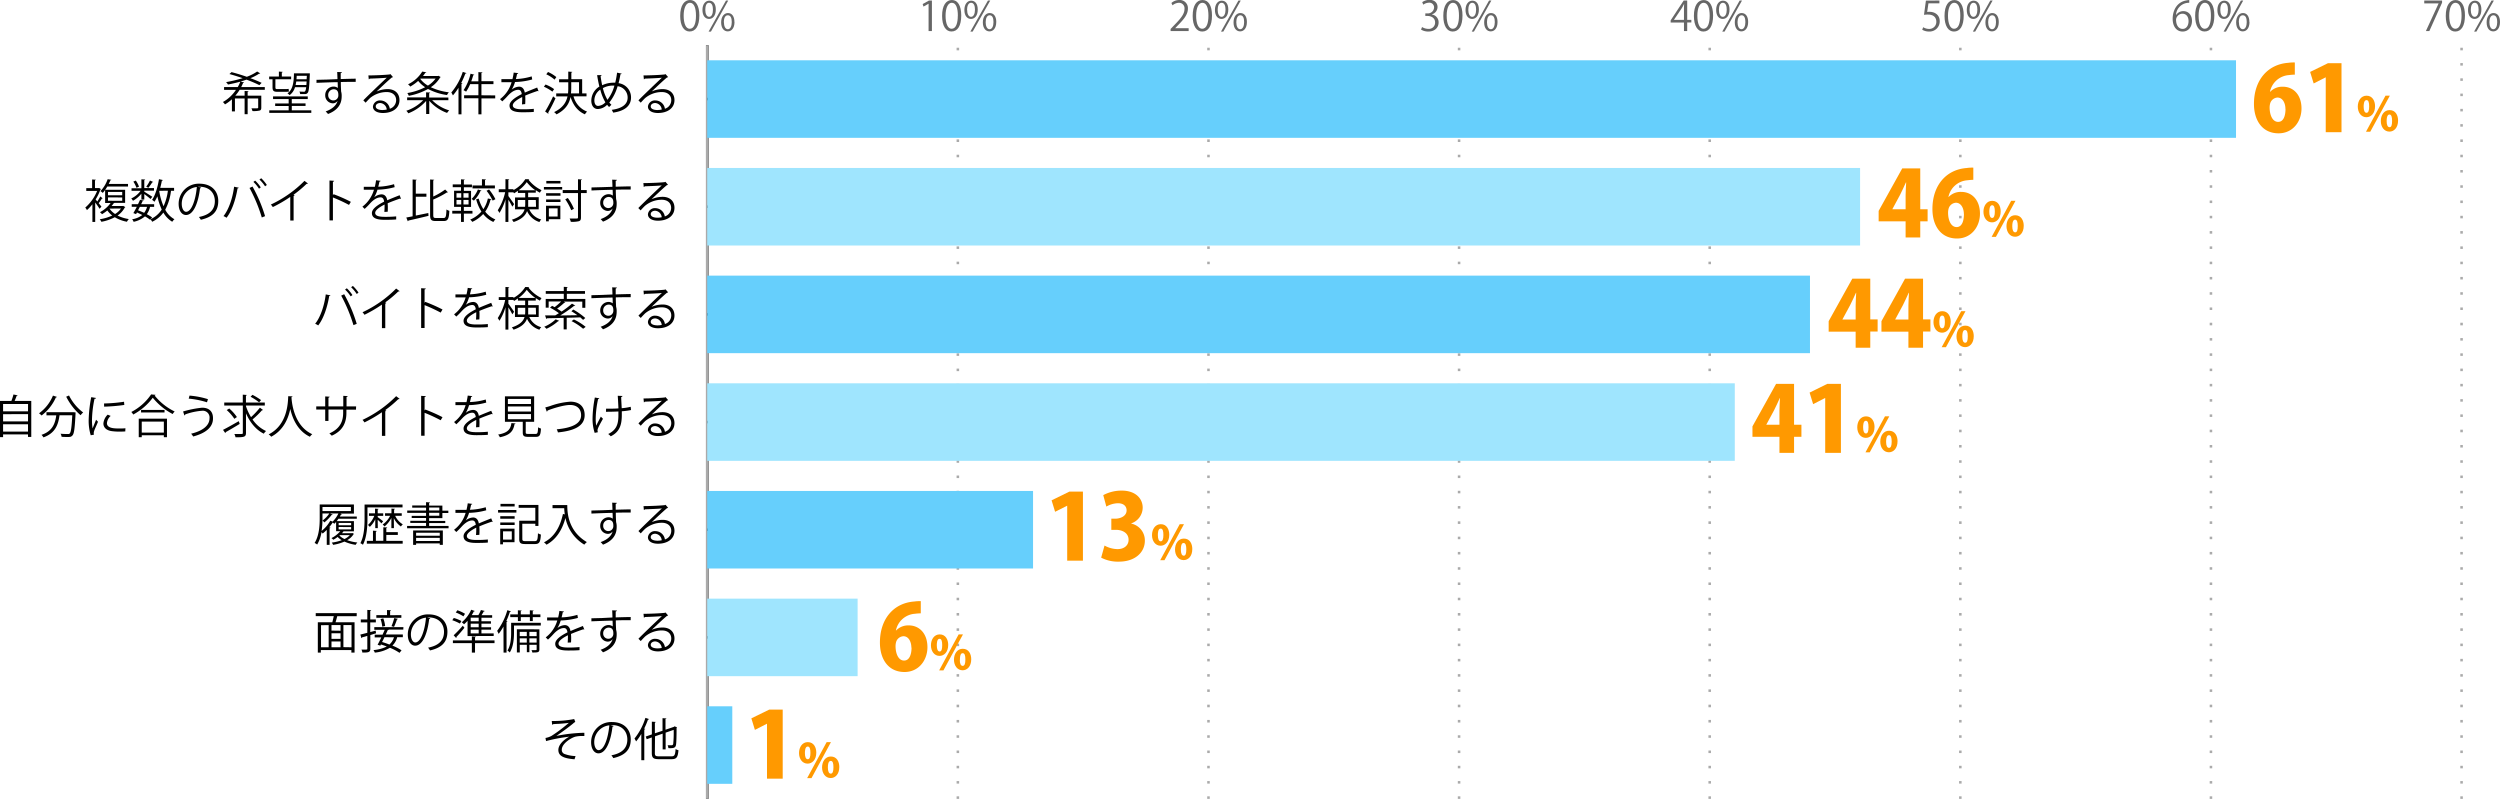 <svg xmlns="http://www.w3.org/2000/svg" viewBox="0 0 981.85 313.76"><defs><style>.cls-1{fill:#666;}.cls-2,.cls-3,.cls-4{fill:none;stroke-miterlimit:10;}.cls-2{stroke:#000;}.cls-3,.cls-4{stroke:#aaa;}.cls-3{stroke-dasharray:1 5;}.cls-5{fill:#66cffc;}.cls-6{fill:#9fe5fe;}.cls-7{fill:#f90;}</style></defs><title>graph2</title><g id="レイヤー_2" data-name="レイヤー 2"><g id="グラフのコピー"><path class="cls-1" d="M267.14,6.24C267.14,2.05,268.78,0,271,0s3.66,2.14,3.66,6.06c0,4.16-1.45,6.31-3.84,6.31C268.66,12.39,267.14,10.24,267.14,6.24Zm6.2-.09c0-3-.72-5.06-2.4-5.06-1.43,0-2.44,1.9-2.44,5.06s.88,5.15,2.39,5.15C272.67,11.3,273.34,9,273.34,6.15Z"/><path class="cls-1" d="M281.13,3.75c0,2.49-1.23,3.69-2.66,3.69s-2.59-1.17-2.59-3.53S277.13.26,278.55.26C280.17.26,281.13,1.57,281.13,3.75ZM277,3.91c0,1.45.53,2.7,1.53,2.7S280,5.35,280,3.83s-.4-2.74-1.54-2.74S277,2.53,277,3.91Zm2.21,8.51h-.92L285.12.22H286Zm9.26-3.78c0,2.48-1.23,3.69-2.65,3.69s-2.6-1.17-2.6-3.54,1.25-3.67,2.68-3.67C287.48,5.12,288.44,6.45,288.44,8.64Zm-4.16.08c0,1.52.53,2.76,1.54,2.76s1.54-1.25,1.54-2.79S287,6,285.84,6,284.28,7.35,284.28,8.72Z"/><path class="cls-1" d="M364.69,12.2V1.46h0l-2,1.13-.32-1L364.84.21H366v12Z"/><path class="cls-1" d="M370,6.24C370,2.05,371.61,0,373.85,0s3.67,2.14,3.67,6.06c0,4.16-1.46,6.31-3.84,6.31C371.5,12.39,370,10.24,370,6.24Zm6.19-.09c0-3-.72-5.06-2.4-5.06-1.42,0-2.43,1.9-2.43,5.06s.88,5.15,2.38,5.15C375.5,11.3,376.17,9,376.17,6.15Z"/><path class="cls-1" d="M384,3.75c0,2.49-1.24,3.69-2.66,3.69s-2.59-1.17-2.59-3.53S380,.26,381.39.26C383,.26,384,1.57,384,3.75Zm-4.17.16c0,1.45.53,2.7,1.54,2.7s1.54-1.26,1.54-2.78-.4-2.74-1.54-2.74S379.8,2.53,379.8,3.91ZM382,12.42h-.91L388,.22h.91Zm9.27-3.78c0,2.48-1.23,3.69-2.66,3.69S386,11.16,386,8.79s1.25-3.67,2.67-3.67C390.32,5.12,391.28,6.45,391.28,8.64Zm-4.16.08c0,1.52.53,2.76,1.54,2.76s1.53-1.25,1.53-2.79S389.81,6,388.67,6,387.12,7.35,387.12,8.72Z"/><path class="cls-1" d="M466.83,12.2h-7.09v-.82l1.17-1.23c2.84-2.88,4.28-4.63,4.28-6.58a2.16,2.16,0,0,0-2.28-2.47,4,4,0,0,0-2.41,1l-.44-.93A4.64,4.64,0,0,1,463.16,0a3.2,3.2,0,0,1,3.38,3.41c0,2.26-1.59,4.18-4.07,6.67l-.94,1v0h5.3Z"/><path class="cls-1" d="M468.41,6.24C468.41,2.05,470,0,472.28,0S476,2.16,476,6.08c0,4.16-1.46,6.31-3.84,6.31C469.93,12.39,468.41,10.24,468.41,6.24Zm6.19-.09c0-3-.72-5.06-2.4-5.06-1.42,0-2.43,1.9-2.43,5.06s.88,5.15,2.38,5.15C473.93,11.3,474.6,9,474.6,6.15Z"/><path class="cls-1" d="M482.4,3.75c0,2.49-1.24,3.69-2.66,3.69s-2.59-1.17-2.59-3.53S478.39.26,479.82.26C481.43.26,482.4,1.57,482.4,3.75Zm-4.17.16c0,1.45.53,2.7,1.54,2.7s1.54-1.26,1.54-2.78-.4-2.74-1.54-2.74S478.23,2.53,478.23,3.91Zm2.21,8.51h-.91L486.38.22h.91Zm9.27-3.78c0,2.48-1.23,3.69-2.66,3.69s-2.59-1.17-2.59-3.54,1.25-3.67,2.67-3.67C488.75,5.12,489.71,6.45,489.71,8.64Zm-4.16.08c0,1.52.53,2.76,1.53,2.76s1.54-1.25,1.54-2.79S488.24,6,487.1,6,485.55,7.35,485.55,8.72Z"/><path class="cls-1" d="M562.41,5.71A3.07,3.07,0,0,1,565,8.82c0,1.9-1.38,3.57-4.07,3.57a5.32,5.32,0,0,1-2.83-.77l.4-1a4.84,4.84,0,0,0,2.45.72,2.44,2.44,0,0,0,2.67-2.52c0-1.76-1.49-2.56-3.06-2.56h-.78v-1h.78A2.45,2.45,0,0,0,563.22,3a1.85,1.85,0,0,0-2.06-1.94,3.94,3.94,0,0,0-2.19.78l-.4-1a5,5,0,0,1,2.84-.9c2.2,0,3.17,1.39,3.17,2.83a3,3,0,0,1-2.17,2.84Z"/><path class="cls-1" d="M566.84,6.24c0-4.19,1.63-6.22,3.87-6.22s3.67,2.14,3.67,6.06c0,4.16-1.46,6.31-3.85,6.31C568.36,12.39,566.84,10.24,566.84,6.24ZM573,6.15c0-3-.72-5.06-2.4-5.06-1.42,0-2.43,1.9-2.43,5.06s.88,5.15,2.38,5.15C572.36,11.3,573,9,573,6.15Z"/><path class="cls-1" d="M580.82,3.75c0,2.49-1.23,3.69-2.65,3.69s-2.6-1.17-2.6-3.53S576.82.26,578.25.26C579.86.26,580.82,1.57,580.82,3.75Zm-4.16.16c0,1.45.53,2.7,1.54,2.7s1.53-1.26,1.53-2.78-.4-2.74-1.53-2.74S576.66,2.53,576.66,3.91Zm2.21,8.51H578L584.81.22h.91Zm9.27-3.78c0,2.48-1.23,3.69-2.66,3.69s-2.59-1.17-2.59-3.54,1.25-3.67,2.67-3.67C587.18,5.12,588.14,6.45,588.14,8.64ZM584,8.72c0,1.52.52,2.76,1.53,2.76s1.54-1.25,1.54-2.79S586.67,6,585.53,6,584,7.35,584,8.72Z"/><path class="cls-1" d="M662.63,12.2h-1.27V8.84h-5.23V8L661.25.21h1.38v7.6h1.63v1h-1.63Zm-5.16-4.39h3.89V3.55c0-.65,0-1.29.07-1.92h-.07c-.36.74-.65,1.25-1,1.8l-2.93,4.35Z"/><path class="cls-1" d="M665.26,6.24c0-4.19,1.64-6.22,3.88-6.22s3.66,2.14,3.66,6.06c0,4.16-1.45,6.31-3.84,6.31C666.79,12.39,665.26,10.24,665.26,6.24Zm6.2-.09c0-3-.72-5.06-2.4-5.06-1.43,0-2.44,1.9-2.44,5.06s.88,5.15,2.39,5.15C670.79,11.3,671.46,9,671.46,6.15Z"/><path class="cls-1" d="M679.25,3.75c0,2.49-1.23,3.69-2.66,3.69S674,6.27,674,3.91,675.25.26,676.67.26C678.29.26,679.25,1.57,679.25,3.75Zm-4.16.16c0,1.45.53,2.7,1.54,2.7s1.53-1.26,1.53-2.78-.4-2.74-1.53-2.74S675.09,2.53,675.09,3.91Zm2.21,8.51h-.91L683.24.22h.91Zm9.27-3.78c0,2.48-1.24,3.69-2.66,3.69s-2.59-1.17-2.59-3.54,1.24-3.67,2.67-3.67C685.61,5.12,686.57,6.45,686.57,8.64Zm-4.17.08c0,1.52.53,2.76,1.54,2.76s1.54-1.25,1.54-2.79S685.09,6,684,6,682.4,7.35,682.4,8.72Z"/><path class="cls-1" d="M761.68.21v1.1h-4.3l-.5,3.4a5.42,5.42,0,0,1,.93-.07c2.13,0,4,1.27,4,3.68a4,4,0,0,1-4.13,4.07,5.23,5.23,0,0,1-2.75-.71l.38-1a4.39,4.39,0,0,0,2.37.68,2.74,2.74,0,0,0,2.79-2.84c0-1.65-1.06-2.8-3.3-2.8a10.21,10.21,0,0,0-1.54.11l.75-5.58Z"/><path class="cls-1" d="M763.69,6.24c0-4.19,1.64-6.22,3.88-6.22s3.66,2.14,3.66,6.06c0,4.16-1.45,6.31-3.84,6.31C765.21,12.39,763.69,10.24,763.69,6.24Zm6.2-.09c0-3-.72-5.06-2.4-5.06-1.43,0-2.44,1.9-2.44,5.06s.88,5.15,2.39,5.15C769.22,11.3,769.89,9,769.89,6.15Z"/><path class="cls-1" d="M777.68,3.75c0,2.49-1.23,3.69-2.66,3.69s-2.59-1.17-2.59-3.53S773.68.26,775.1.26C776.72.26,777.68,1.57,777.68,3.75Zm-4.16.16c0,1.45.53,2.7,1.54,2.7s1.53-1.26,1.53-2.78-.4-2.74-1.53-2.74S773.52,2.53,773.52,3.91Zm2.21,8.51h-.91L781.67.22h.91ZM785,8.64c0,2.48-1.24,3.69-2.66,3.69s-2.59-1.17-2.59-3.54,1.24-3.67,2.67-3.67C784,5.12,785,6.45,785,8.64Zm-4.17.08c0,1.52.53,2.76,1.54,2.76s1.54-1.25,1.54-2.79S783.52,6,782.39,6,780.83,7.35,780.83,8.72Z"/><path class="cls-1" d="M854.68,5.84a3.37,3.37,0,0,1,2.8-1.47c2,0,3.4,1.52,3.4,3.83s-1.35,4.19-3.68,4.19-3.91-1.94-3.91-5,1.5-6.58,5.39-7.22A8,8,0,0,1,859.8,0l0,1.1a5.06,5.06,0,0,0-5.19,4.72Zm4.85,2.45c0-1.84-1-2.91-2.43-2.91a2.62,2.62,0,0,0-2.48,2.27c0,2.19.94,3.7,2.61,3.7C858.62,11.35,859.53,10.1,859.53,8.29Z"/><path class="cls-1" d="M862.12,6.24C862.12,2.05,863.75,0,866,0s3.66,2.14,3.66,6.06c0,4.16-1.46,6.31-3.84,6.31C863.64,12.39,862.12,10.24,862.12,6.24Zm6.2-.09c0-3-.72-5.06-2.4-5.06-1.43,0-2.44,1.9-2.44,5.06s.88,5.15,2.39,5.15C867.64,11.3,868.32,9,868.32,6.15Z"/><path class="cls-1" d="M876.11,3.75c0,2.49-1.23,3.69-2.66,3.69s-2.59-1.17-2.59-3.53S872.11.26,873.53.26C875.15.26,876.11,1.57,876.11,3.75ZM872,3.91c0,1.45.52,2.7,1.53,2.7S875,5.35,875,3.83s-.4-2.74-1.54-2.74S872,2.53,872,3.91Zm2.21,8.51h-.92L880.09.22H881Zm9.26-3.78c0,2.48-1.23,3.69-2.65,3.69s-2.6-1.17-2.6-3.54,1.25-3.67,2.68-3.67C882.46,5.12,883.42,6.45,883.42,8.64Zm-4.16.08c0,1.52.53,2.76,1.54,2.76s1.53-1.25,1.53-2.79S882,6,880.81,6,879.26,7.35,879.26,8.72Z"/><path class="cls-1" d="M952.1.21h7v.85l-5,11.14h-1.36l5-10.86v0H952.1Z"/><path class="cls-1" d="M960.55,6.24c0-4.19,1.63-6.22,3.87-6.22s3.67,2.14,3.67,6.06c0,4.16-1.46,6.31-3.84,6.31C962.07,12.39,960.55,10.24,960.55,6.24Zm6.2-.09c0-3-.72-5.06-2.41-5.06-1.42,0-2.43,1.9-2.43,5.06s.88,5.15,2.39,5.15C966.07,11.3,966.75,9,966.75,6.15Z"/><path class="cls-1" d="M974.54,3.75c0,2.49-1.23,3.69-2.66,3.69s-2.59-1.17-2.59-3.53S970.54.26,972,.26C973.58.26,974.54,1.57,974.54,3.75Zm-4.16.16c0,1.45.52,2.7,1.53,2.7s1.54-1.26,1.54-2.78-.4-2.74-1.54-2.74S970.38,2.53,970.38,3.91Zm2.2,8.51h-.91L978.52.22h.92Zm9.27-3.78c0,2.48-1.23,3.69-2.65,3.69s-2.6-1.17-2.6-3.54,1.25-3.67,2.68-3.67C980.89,5.12,981.85,6.45,981.85,8.64Zm-4.16.08c0,1.52.53,2.76,1.54,2.76s1.53-1.25,1.53-2.79S980.38,6,979.24,6,977.69,7.35,977.69,8.72Z"/><line class="cls-2" x1="277.76" y1="313.76" x2="277.76" y2="17.76"/><line class="cls-3" x1="376.19" y1="313.76" x2="376.19" y2="17.76"/><line class="cls-3" x1="474.62" y1="313.76" x2="474.62" y2="17.76"/><line class="cls-3" x1="573.04" y1="313.76" x2="573.04" y2="17.76"/><line class="cls-3" x1="671.47" y1="313.76" x2="671.47" y2="17.76"/><line class="cls-3" x1="769.9" y1="313.76" x2="769.9" y2="17.76"/><line class="cls-3" x1="868.33" y1="313.76" x2="868.33" y2="17.76"/><line class="cls-3" x1="966.76" y1="313.76" x2="966.76" y2="17.76"/><line class="cls-4" x1="277.76" y1="313.76" x2="277.76" y2="17.76"/><line class="cls-2" x1="277.76" y1="250.33" x2="294.98" y2="250.33"/><line class="cls-2" x1="277.76" y1="208.05" x2="294.98" y2="208.05"/><line class="cls-2" x1="277.76" y1="165.76" x2="294.98" y2="165.76"/><line class="cls-2" x1="277.76" y1="123.47" x2="294.98" y2="123.47"/><line class="cls-2" x1="277.76" y1="81.19" x2="294.98" y2="81.19"/><line class="cls-2" x1="277.76" y1="38.9" x2="294.98" y2="38.9"/><rect class="cls-5" x="277.76" y="23.68" width="600.41" height="30.45"/><rect class="cls-6" x="277.76" y="65.97" width="452.77" height="30.45"/><rect class="cls-5" x="277.76" y="108.25" width="433.09" height="30.45"/><rect class="cls-6" x="277.76" y="150.54" width="403.56" height="30.45"/><rect class="cls-5" x="277.76" y="192.82" width="127.96" height="30.45"/><rect class="cls-6" x="277.76" y="235.11" width="59.06" height="30.45"/><rect class="cls-5" x="277.76" y="277.39" width="9.84" height="30.45"/><path d="M216.7,283.16a42.31,42.31,0,0,0,8.81-.76l.43,1.14a3.06,3.06,0,0,0-.85.61c-1.82,1.51-4.44,3.4-6.59,4.88a60.56,60.56,0,0,1,11-1.24v1.27h-.81a11.64,11.64,0,0,0-2.76.27c-1.55.43-5.29,2.64-5.29,5.11a1.65,1.65,0,0,0,.93,1.62,13.6,13.6,0,0,0,4.47.88l-.4,1.26c-4.35-.34-6.35-1.35-6.35-3.65s2.52-4.29,4.28-5.22a62.52,62.52,0,0,0-9.11,1.72l-.23-1.22a7.83,7.83,0,0,0,2.36-.81,57.87,57.87,0,0,0,6.82-5.13c-1.12.18-3.37.36-4.39.41-.53,0-1.25.06-1.71.09a.74.74,0,0,1-.47.22Z"/><path d="M241,285.1a.46.46,0,0,1-.45.29c-.65,5.6-2.52,10.48-5.51,10.48-1.51,0-2.88-1.51-2.88-4.36a7.9,7.9,0,0,1,8.1-7.94c5.21,0,7.46,3.3,7.46,6.81,0,4.28-2.49,6.35-6.85,7.36a7.44,7.44,0,0,0-.75-1.1c4.14-.79,6.26-2.8,6.26-6.21,0-3-1.9-5.67-6.12-5.67a4.56,4.56,0,0,0-.54,0Zm-1.73-.23a6.63,6.63,0,0,0-5.89,6.61c0,1.92.83,3.13,1.7,3.13C237.29,294.61,238.86,289.8,239.31,284.87Z"/><path d="M251.87,288.24a21.24,21.24,0,0,1-2.05,2.95,9.87,9.87,0,0,0-.63-1.14,24.38,24.38,0,0,0,4.29-8.12l1.42.47c0,.13-.18.2-.4.18a31,31,0,0,1-1.51,3.57l.41.12c0,.11-.12.2-.36.24v12.06h-1.17Zm5.32,7.49c0,1.06.25,1.31,1.6,1.31h4.95c1.22,0,1.42-.58,1.6-2.88a3.39,3.39,0,0,0,1.12.49c-.24,2.64-.65,3.51-2.68,3.51h-5c-2.14,0-2.79-.49-2.79-2.45v-6.09l-2,.71-.38-1.07,2.4-.83v-5l1.53.1c0,.13-.11.2-.34.24V288l3-1v-4.95l1.52.11c0,.12-.13.2-.35.23v4.2l3.28-1.12a1.84,1.84,0,0,1,.25-.21l1,.37c0,.06-.11.13-.18.18,0,3.26-.08,6-.22,6.68-.2,1.25-.94,1.41-3,1.34a3.31,3.31,0,0,0-.3-1.14c.58,0,1.33,0,1.57,0s.52-.07.63-.54a44.28,44.28,0,0,0,.18-5.51l-3.16,1.1v6.57h-1.17v-6.18l-3,1.05Z"/><path d="M140.08,242h-7.47a.37.37,0,0,1-.16,0c-.17.69-.42,1.6-.67,2.4h7.47v11.9H138v-1h-12v1h-1.18v-11.9h5.69c.19-.72.41-1.64.57-2.42H124V240.8h16.11Zm-14,3.55v8.66h3V245.5Zm7.67,2.16V245.5h-3.56v2.16Zm0,3.21v-2.2h-3.56v2.2Zm-3.56,1v2.29h3.56v-2.29Zm7.87,2.29V245.5h-3.19v8.66Z"/><path d="M147.69,248.72l-2.25.69v5.36c0,1.43-.7,1.52-3.11,1.52a3.9,3.9,0,0,0-.38-1.17H143c1.26,0,1.26,0,1.26-.38v-5l-2.07.59c0,.17-.11.24-.24.29l-.43-1.4c.76-.18,1.71-.42,2.74-.69v-4.1h-2.56V243.3h2.56v-3.76l1.51.09c0,.14-.11.22-.36.25v3.42h2.2v1.14h-2.2v3.8c.7-.18,1.4-.38,2.13-.58Zm10.7-1.44h-5.71c-.06.13-.16.18-.38.17-.23.52-.5,1.13-.81,1.74h6.72v1.06H156a7,7,0,0,1-1.89,3.3,20.4,20.4,0,0,1,3.59,1.85l-.8,1a20.9,20.9,0,0,0-3.76-2,14.05,14.05,0,0,1-5.94,1.91,4.19,4.19,0,0,0-.52-1,14.26,14.26,0,0,0,5.22-1.4c-.78-.31-1.55-.56-2.29-.8l-.25.47-1.06-.36c.43-.77.95-1.82,1.46-2.9h-2.6v-1.06h3.08c.31-.66.6-1.31.85-1.91H147v-1.06h11.44Zm-.76-5.7v1.06H147.8v-1.06H152v-2l1.56.09c0,.13-.11.22-.34.25v1.7Zm-7.09,1.27a13.09,13.09,0,0,1,.72,3l-1.14.27a13.08,13.08,0,0,0-.66-3Zm.45,7.4c-.31.65-.63,1.3-.94,1.89.92.27,1.91.6,2.88,1a6.15,6.15,0,0,0,1.8-2.85Zm5.31-7.2c0,.13-.16.18-.38.2a24.44,24.44,0,0,1-1.17,2.95l-1-.27a21.51,21.51,0,0,0,1.08-3.2Z"/><path d="M169,242.82a.47.47,0,0,1-.45.29c-.65,5.6-2.52,10.47-5.51,10.47-1.51,0-2.88-1.51-2.88-4.35a7.9,7.9,0,0,1,8.1-7.94c5.21,0,7.46,3.29,7.46,6.8,0,4.29-2.49,6.36-6.85,7.37a6.53,6.53,0,0,0-.75-1.1c4.14-.79,6.26-2.81,6.26-6.21,0-3-1.9-5.67-6.12-5.67a4.63,4.63,0,0,0-.54,0Zm-1.73-.24a6.63,6.63,0,0,0-5.89,6.61c0,1.93.83,3.13,1.7,3.13C165.29,252.32,166.86,247.52,167.31,242.58Z"/><path d="M178.22,242.69a15.42,15.42,0,0,1,3,1.21l-.59,1a17.07,17.07,0,0,0-3-1.31Zm16,8.81v1.09h-7.66v3.7h-1.24v-3.7h-7.45V251.5h7.45v-1.57l1.59.11c0,.12-.11.21-.35.23v1.23Zm-16.05-2a49.79,49.79,0,0,0,3.59-3.76l.64.81c-1,1.27-2.25,2.68-3.13,3.58a.62.62,0,0,1,0,.16.32.32,0,0,1-.13.27Zm1.46-9.83a13.94,13.94,0,0,1,3,1.39l-.63,1a15.85,15.85,0,0,0-3-1.51Zm4,10.14v-6a13.67,13.67,0,0,1-1.38,1.37,6.14,6.14,0,0,0-.89-.78,13.8,13.8,0,0,0,3.7-4.93l1.42.49a.37.37,0,0,1-.4.16,14.28,14.28,0,0,1-.81,1.46h2.61a14.07,14.07,0,0,0,1-2l1.49.36c0,.11-.16.18-.37.18-.24.42-.56,1-.88,1.48h4.17v1h-4.21V244h3.73v.93h-3.73v1.43h3.78v.93h-3.78v1.48h4.81v1ZM188,244v-1.42h-3.14V244Zm0,2.36v-1.43h-3.14v1.43Zm0,2.41v-1.48h-3.14v1.48Z"/><path d="M197.73,246.06a20.5,20.5,0,0,1-1.89,2.88,12.81,12.81,0,0,0-.59-1.17,24.8,24.8,0,0,0,4-8.12l1.42.45c0,.12-.18.2-.42.2a34.91,34.91,0,0,1-1.38,3.56l.41.13c0,.12-.12.2-.34.23v12.07h-1.17Zm14.66-1.46v1.08H201.87v2.85c0,2.26-.25,5.51-1.67,7.72a4.71,4.71,0,0,0-.9-.76c1.29-2.05,1.44-4.89,1.44-7V244.6Zm-12-3.31h3v-1.61l1.48.11c0,.11-.11.2-.34.24v1.26h3.56v-1.61l1.5.11c0,.11-.11.2-.35.24v1.26h3v1.08h-3v1.56H208.1v-1.56h-3.56v1.56H203.4v-1.56h-3Zm11.45,5.87v7.9c0,1.19-.65,1.21-2.77,1.21a3,3,0,0,0-.34-.94l1.11,0c.81,0,.92,0,.92-.29v-1.8h-2.85v2.9h-1v-2.9h-2.77v3H203v-9.11Zm-4.95,1h-2.77v1.67h2.77Zm-2.77,4.23h2.77V250.7h-2.77Zm6.64-4.23h-2.85v1.67h2.85Zm-2.85,4.23h2.85V250.7h-2.85Z"/><path d="M229.5,247.25l-.1,0a.41.41,0,0,1-.27-.11c-1.37.45-3.37,1.19-4.87,1.84,0,.42.06.88.06,1.41s0,1.22-.06,1.92l-1.31.07c.05-.64.09-1.47.09-2.17,0-.27,0-.53,0-.72-2,1-3.69,2.19-3.69,3.27s1.24,1.55,3.73,1.55a41.51,41.51,0,0,0,4.52-.18l0,1.21c-1.07.11-2.69.14-4.54.14-3.46,0-5-.83-5-2.66,0-1.59,2.09-3.12,4.79-4.47-.11-1.13-.61-1.69-1.33-1.69-1.32,0-2.69.74-4.31,2.54a26.39,26.39,0,0,1-2,2l-.88-.88a12.71,12.71,0,0,0,4.54-6.65l-1,0h-3v-1.17c1.1,0,2.38,0,3.12,0l1.22,0a24,24,0,0,0,.49-2.57l1.76.21q0,.27-.45.33c-.12.72-.28,1.35-.45,2a24.7,24.7,0,0,0,6.2-1l.21,1.21a27.56,27.56,0,0,1-6.75,1,12.68,12.68,0,0,1-1.3,3h0a4.82,4.82,0,0,1,2.9-1.17c1.23,0,2,.88,2.23,2.34,1.52-.69,3.43-1.42,4.87-2Z"/><path d="M240.54,242.51c0-.39-.08-2.36-.11-2.81l1.85.07c0,.15-.14.33-.47.38,0,.22,0,.43,0,2.33,2.22-.08,4.54-.13,5.89-.15v1.24c-1.53,0-3.71,0-5.85.08,0,1.4.07,2.7.12,3.69a6.1,6.1,0,0,1,.22,1.89,8.08,8.08,0,0,1-.18,1.74c-.47,2.11-2,4-5.19,5.23a8.92,8.92,0,0,0-.92-1c2.76-1,4.24-2.49,4.69-4.2h0a2.28,2.28,0,0,1-1.86,1,3.07,3.07,0,0,1-3-3.15,3.31,3.31,0,0,1,3.24-3.37,2.62,2.62,0,0,1,1.67.56c0-.31,0-1.51-.07-2.29-1.87,0-7.56.24-8.3.27l0-1.19,4.1-.1Zm.34,6.32c0-.7,0-2.34-1.84-2.34a2.17,2.17,0,0,0-2.14,2.29,2,2,0,0,0,2,2.09A1.94,1.94,0,0,0,240.88,248.83Z"/><path d="M255.76,247.45a10.83,10.83,0,0,1,4.47-1c2.86,0,4.66,1.68,4.66,4.32,0,3.26-2.86,5.06-6.48,5.06-2.34,0-3.94-.94-3.94-2.52a2.72,2.72,0,0,1,3-2.41,3.8,3.8,0,0,1,3.67,3.26,3.54,3.54,0,0,0,2.49-3.37c0-2-1.44-3.19-3.71-3.19a10.29,10.29,0,0,0-6.54,2.36c-.54.51-1.24,1.26-1.73,1.82l-.91-.92c1.62-1.69,6.77-6.61,9.21-8.89-1,.14-4.64.29-6.69.36a.67.67,0,0,1-.38.27l-.15-1.53c2.44,0,7.08-.2,8.4-.4l.26-.12,1,1.17a.9.9,0,0,1-.43.16c-1.28,1-4.7,4.25-6.11,5.6Zm2.49,7.2a7.77,7.77,0,0,0,1.64-.18,2.78,2.78,0,0,0-2.56-2.56c-.94,0-1.76.5-1.76,1.33C255.57,254.34,257.06,254.65,258.25,254.65Z"/><path d="M138.3,209.32l.7.32a.54.54,0,0,1-.14.18,7,7,0,0,1-2.51,2.33,17.08,17.08,0,0,0,4,.91,4.61,4.61,0,0,0-.67.92,16.5,16.5,0,0,1-4.41-1.28,17.51,17.51,0,0,1-4.44,1.28,4,4,0,0,0-.53-.88,18.46,18.46,0,0,0,3.91-.94,7.89,7.89,0,0,1-1.62-1.28,9.37,9.37,0,0,1-1.69,1.1,5.78,5.78,0,0,0-.72-.65,11.27,11.27,0,0,0,3.47-2.71H132V205c-.23.25-.45.48-.68.7-.17-.14-.42-.32-.67-.49a13.53,13.53,0,0,1-1.37,1.86l.51.18a.4.4,0,0,1-.35.23V214h-1.11v-5.89a17.55,17.55,0,0,1-1.61,1.44c-.1-.14-.28-.38-.45-.57a13.62,13.62,0,0,1-1.71,4.89,4.5,4.5,0,0,0-1-.63c1.8-2.88,2-6.89,2-9.81v-5.31H139v3.58H133.6l.68.24a.36.36,0,0,1-.38.14c-.12.25-.27.52-.41.77h6.64v.87h-7.2c-.21.32-.47.65-.7.95H139v4h-4.07c-.2.25-.39.5-.63.75h3.82Zm-11.65-5.89a33.46,33.46,0,0,1-.34,5.08,13.39,13.39,0,0,0,3.4-4l.95.34a11.84,11.84,0,0,0,2.25-3.19h-3.33l1.08.38a.31.31,0,0,1-.37.14,17,17,0,0,1-2.9,3,7,7,0,0,0-.71-.74,11.73,11.73,0,0,0,2.65-2.77h-2.68Zm11.16-4.3H126.65v1.58h11.16ZM133,205.38v.91h4.91v-.91Zm0,1.6v.93h4.91V207Zm.48,3.19-.18.16a7.08,7.08,0,0,0,2,1.37,7,7,0,0,0,2.09-1.53Z"/><path d="M144.32,199.27v4.27c0,3-.21,7.38-1.78,10.41a4.2,4.2,0,0,0-1-.62c1.52-2.88,1.64-6.91,1.64-9.81v-5.36h14.91v1.11Zm7.4,10.82v2.33h6.43v1.11H144.07v-1.11h2.41v-4l1.5.1c0,.13-.13.22-.36.24v3.64h2.93v-5.33l1.53.09c0,.12-.12.21-.36.25V209h4.52v1.08Zm-3.34-2.68h-1v-3.48a9.57,9.57,0,0,1-2.14,3,5.11,5.11,0,0,0-.72-.75A9.84,9.84,0,0,0,147,202.6h-2.1v-1h2.39v-1.83l1.37.09c0,.12-.11.21-.32.23v1.51h2.16v1h-2.16v.49c.5.36,1.8,1.35,2.12,1.64l-.65.83c-.29-.33-.93-.94-1.47-1.43Zm6.33,0h-1v-4a10.91,10.91,0,0,1-2.7,3.37,4.94,4.94,0,0,0-.72-.79,9.33,9.33,0,0,0,2.93-3.41h-2v-1h2.52v-1.83l1.39.09c0,.12-.11.21-.35.23v1.51h3v1H155.2a7.6,7.6,0,0,0,3,3.35,4,4,0,0,0-.74.85,8.67,8.67,0,0,1-2.79-3.28Z"/><path d="M168.54,206.55h7.63v.91H159.88v-.91h7.45v-1.17h-6.19v-.85h6.19v-1.1h-5.64v-.83h5.64v-1.17h-7.4v-.92h7.4v-1.13h-5.44v-.85h5.44v-1.31l1.57.11c0,.12-.11.2-.36.23v1h5.2v2h2.34v.92h-2.34v2h-5.2v1.1h6.33v.85h-6.33ZM162.25,214v-5.66h11.67V214h-1.21v-.59h-9.29V214Zm10.46-4.78h-9.29v1.19h9.29Zm-9.29,3.26h9.29v-1.24h-9.29Zm5.12-13.14v1.13h4v-1.13Zm0,2.05v1.17h4v-1.17Z"/><path d="M193.5,205a.21.21,0,0,1-.1,0,.47.47,0,0,1-.27-.11c-1.37.45-3.37,1.19-4.87,1.84,0,.41.06.88.06,1.4s0,1.22-.06,1.93l-1.31.07c.05-.65.09-1.48.09-2.18,0-.27,0-.52,0-.72-2,1-3.69,2.2-3.69,3.28s1.24,1.55,3.73,1.55a41.51,41.51,0,0,0,4.52-.18l0,1.2c-1.07.11-2.69.15-4.54.15-3.46,0-5-.83-5-2.67,0-1.58,2.09-3.11,4.79-4.46-.11-1.14-.61-1.7-1.33-1.7-1.32,0-2.69.74-4.31,2.54a26.39,26.39,0,0,1-2,2l-.88-.88a12.68,12.68,0,0,0,4.54-6.64l-1,0h-3v-1.17h4.34a24.21,24.21,0,0,0,.49-2.58l1.76.22c0,.18-.18.29-.45.32-.12.72-.28,1.35-.45,2a25.07,25.07,0,0,0,6.2-1l.21,1.2a27.09,27.09,0,0,1-6.75,1,12.68,12.68,0,0,1-1.3,3h0a4.82,4.82,0,0,1,2.9-1.17c1.23,0,2,.89,2.23,2.34,1.52-.68,3.43-1.42,4.87-2Z"/><path d="M195.61,201.31v-1h7.2v1Zm6.46,6.33v5.3h-4.54v.84h-1.08v-6.14Zm-5.6-3.9v-1h5.65v1Zm0,2.45v-1h5.65v1Zm5.65-8.29v1h-5.56v-1ZM201,208.67h-3.44v3.24H201Zm4.14,3c0,.68.22.85,1.24.85H210c1,0,1.17-.47,1.28-3.08a4.32,4.32,0,0,0,1.15.5c-.18,2.95-.57,3.73-2.36,3.73h-3.78c-1.82,0-2.37-.4-2.37-2v-7.15h6.32v-5.08h-6.54V198.3h7.76v8.25h-1.22v-.87h-5.12Z"/><path d="M221.56,198.37h1.23c0,3.22.41,10.21,7.69,14.53a6.87,6.87,0,0,0-1,1,16,16,0,0,1-7.41-10.48c-1.3,4.81-3.64,8.41-7.42,10.5a7.41,7.41,0,0,0-1-.92c4-2.07,6.3-5.91,7.44-11.15l.73.18a19.62,19.62,0,0,1-.23-2.45H217v-1.22h4.55Z"/><path d="M240.54,200.23c0-.4-.08-2.36-.11-2.81l1.85.07c0,.14-.14.32-.47.38,0,.21,0,.43,0,2.32,2.22-.07,4.54-.13,5.89-.14v1.24c-1.53,0-3.71,0-5.85.07,0,1.4.07,2.7.12,3.69a6.17,6.17,0,0,1,.22,1.89,8.17,8.17,0,0,1-.18,1.75c-.47,2.1-2,4-5.19,5.22a8.92,8.92,0,0,0-.92-1c2.76-1,4.24-2.48,4.69-4.19h0a2.27,2.27,0,0,1-1.86.95,3.07,3.07,0,0,1-3-3.15,3.31,3.31,0,0,1,3.24-3.37,2.67,2.67,0,0,1,1.67.56c0-.3,0-1.51-.07-2.28-1.87,0-7.56.23-8.3.27l0-1.19,4.1-.11Zm.34,6.32c0-.71,0-2.34-1.84-2.34a2.16,2.16,0,0,0-2.14,2.28,2,2,0,0,0,2,2.09A1.94,1.94,0,0,0,240.88,206.55Z"/><path d="M255.76,205.16a11,11,0,0,1,4.47-1c2.86,0,4.66,1.67,4.66,4.32,0,3.26-2.86,5.06-6.48,5.06-2.34,0-3.94-.94-3.94-2.53a2.72,2.72,0,0,1,3-2.41,3.8,3.8,0,0,1,3.67,3.26,3.53,3.53,0,0,0,2.49-3.37c0-1.94-1.44-3.18-3.71-3.18a10.23,10.23,0,0,0-6.54,2.36c-.54.5-1.24,1.26-1.73,1.81l-.91-.91c1.62-1.7,6.77-6.61,9.21-8.9-1,.15-4.64.29-6.69.36a.59.59,0,0,1-.38.27l-.15-1.53c2.44,0,7.08-.2,8.4-.4l.26-.12,1,1.17a.9.9,0,0,1-.43.16c-1.28,1.05-4.7,4.25-6.11,5.6Zm2.49,7.2a7.77,7.77,0,0,0,1.64-.18,2.78,2.78,0,0,0-2.56-2.56c-.94,0-1.76.51-1.76,1.34C255.57,212.06,257.06,212.36,258.25,212.36Z"/><path d="M6.93,155.26c0,.11-.18.18-.39.2-.2.57-.51,1.35-.8,2h6.54v14.15H11v-1H1.21v1.06H0V157.47H4.47a19.48,19.48,0,0,0,.81-2.54Zm4.09,3.4H1.21v2.88H11Zm0,4H1.21v2.84H11Zm-9.81,6.84H11v-2.87H1.21Z"/><path d="M22.39,155.89c-.07.12-.19.18-.43.16a18,18,0,0,1-5.63,7.13,7.39,7.39,0,0,0-1-.86,16.22,16.22,0,0,0,5.47-6.95Zm6.31,6,.28,0,.69.08c0,.12,0,.28,0,.43-.29,5.81-.56,7.9-1.19,8.59s-1,.63-2.14.63c-.61,0-1.39,0-2.16-.08a2.76,2.76,0,0,0-.4-1.2c1.23.11,2.4.12,2.83.12s.59,0,.77-.23c.47-.47.76-2.34,1-7.13h-5c-.48,3.46-1.49,6.95-6.32,8.68a4,4,0,0,0-.77-1c4.36-1.46,5.38-4.48,5.81-7.65H18.25V161.9Zm-1.59-6.57A19,19,0,0,0,32.66,162a5.73,5.73,0,0,0-1,1.08A23.67,23.67,0,0,1,26,155.8Z"/><path d="M37.73,156.3c-.06.2-.24.31-.6.29a43.13,43.13,0,0,0-1,8.1,20,20,0,0,0,.23,3.57l1.37-3.41.76.8c-.74,1.81-1.28,2.84-1.53,3.65a3.18,3.18,0,0,0-.15.85,2.05,2.05,0,0,0,.09.56l-1.27.23a19.63,19.63,0,0,1-.8-6.19,52.27,52.27,0,0,1,1-8.77ZM49.2,169.46c-.65,0-1.32.06-2,.06a24.08,24.08,0,0,1-3.35-.2c-2.22-.32-3.24-1.55-3.24-3a5.46,5.46,0,0,1,1.69-3.47l1.17.5A4.27,4.27,0,0,0,42,166.19c0,2.09,3.06,2.09,4.93,2.09.76,0,1.57,0,2.33-.09Zm-8.34-11a58.75,58.75,0,0,0,7.85-.68l.11,1.26a69,69,0,0,1-7.92.67Z"/><path d="M61.09,155.06c-.05.16-.18.23-.37.27a22.72,22.72,0,0,0,7.88,6.28,4.59,4.59,0,0,0-.79,1A25.15,25.15,0,0,1,60,156.21a23.26,23.26,0,0,1-7.67,6.59,5.46,5.46,0,0,0-.76-1,21,21,0,0,0,7.78-6.9Zm-6.6,16.65v-7.29H65.58v7.29H64.35v-.77H55.67v.77ZM55.4,161h9.22V162H55.4Zm8.95,4.59H55.67v4.3h8.68Z"/><path d="M71.91,161.6a40.77,40.77,0,0,1,7.45-1.48c2.71,0,4.29,1.44,4.29,4.1v.15c0,3.28-2.61,5.67-7.78,7.06a6.59,6.59,0,0,0-.81-1.1c4.61-1.1,7.22-3.26,7.22-6a2.66,2.66,0,0,0-3-3,25.15,25.15,0,0,0-6.52,1.42c0,.15-.16.33-.34.42Zm2.52-6.23a32.75,32.75,0,0,1,7.24,1.4L81.29,158a33.83,33.83,0,0,0-7.17-1.44Z"/><path d="M87.59,168.82c1.55-.78,3.94-2.13,6.17-3.41l.38,1.08c-2,1.21-4.12,2.47-5.51,3.24a.41.41,0,0,1-.16.36Zm9-9.33a20,20,0,0,0,2,4.34,29.51,29.51,0,0,0,3.49-3.73l1.22.92a.37.37,0,0,1-.39.09,33,33,0,0,1-3.73,3.62,12.9,12.9,0,0,0,5.31,4.55,4.72,4.72,0,0,0-.88,1.05c-3.08-1.5-5.46-4.47-7-8V170c0,1.65-.79,1.74-4.11,1.74a5,5,0,0,0-.45-1.28c.55,0,1.07,0,1.54,0,1.78,0,1.78,0,1.78-.48V159.27H88.07v-1.19h7.28V155l1.58.11c0,.13-.11.22-.34.26v2.71H104v1.19h-7.4Zm-6.55.95a16.89,16.89,0,0,1,3,3.35l-1,.7a17,17,0,0,0-3-3.44Zm9.11-5.38a25.49,25.49,0,0,1,3.38,2.07l-.77.88a21.62,21.62,0,0,0-3.35-2.19Z"/><path d="M114.88,155.67c0,.15-.15.24-.38.27l0,.52c.2,2.54,1.28,10.95,8.14,14.07a4.12,4.12,0,0,0-.92,1c-4.86-2.3-6.87-7.2-7.72-10.93h0c-.75,3.66-2.61,8.34-7.49,10.92a4.1,4.1,0,0,0-1-.92c7.51-3.77,7.56-12.62,7.69-15Z"/><path d="M139.81,160.88h-3.76v1.24c0,3.44-1.07,6.93-5.76,9a8.1,8.1,0,0,0-.94-.9c4.57-2,5.42-5.18,5.42-8.13v-1.26H129v4.48h-1.28v-4.48h-3.52v-1.23h3.52v-3.91l1.73.11a.48.48,0,0,1-.45.38v3.42h5.82v-4.14l1.73.11c0,.16-.17.3-.45.34v3.69h3.76Z"/><path d="M156.93,156.63a.4.4,0,0,1-.34.14.58.58,0,0,1-.18,0,43.31,43.31,0,0,1-5.14,4.3l.44.2a.48.48,0,0,1-.4.24v9.67H150V161.9a52.83,52.83,0,0,1-6.86,4,6.51,6.51,0,0,0-.76-1,46,46,0,0,0,13.2-9.31Z"/><path d="M173.07,165.05a62.63,62.63,0,0,0-6.32-2.93v9H165.4V155.47l1.82.11c0,.2-.16.33-.47.38v5.26l.27-.38a61.34,61.34,0,0,1,6.77,3Z"/><path d="M193.5,162.68l-.1,0a.41.41,0,0,1-.27-.11c-1.37.45-3.37,1.19-4.87,1.84,0,.41.06.88.06,1.4s0,1.23-.06,1.93l-1.31.07c.05-.64.09-1.47.09-2.18,0-.27,0-.52,0-.72-2,1-3.69,2.2-3.69,3.28s1.24,1.55,3.73,1.55a41.51,41.51,0,0,0,4.52-.18l0,1.21c-1.07.1-2.69.14-4.54.14-3.46,0-5-.83-5-2.66,0-1.59,2.09-3.12,4.79-4.47-.11-1.13-.61-1.69-1.33-1.69-1.32,0-2.69.74-4.31,2.54-.5.55-1.2,1.26-2,2l-.88-.88a12.71,12.71,0,0,0,4.54-6.65l-1,0h-3v-1.17c1.1,0,2.38,0,3.12,0l1.22,0a24,24,0,0,0,.49-2.57l1.76.21q0,.27-.45.33c-.12.72-.28,1.35-.45,2a24.15,24.15,0,0,0,6.2-1l.21,1.21a27,27,0,0,1-6.75,1,13,13,0,0,1-1.3,3.05h0a4.82,4.82,0,0,1,2.9-1.17c1.23,0,2,.88,2.23,2.34,1.52-.69,3.43-1.42,4.87-2Z"/><path d="M202.47,166.31c0,.13-.17.22-.38.24-.49,2.57-1.53,4.32-5.78,5.18a3.78,3.78,0,0,0-.67-1.06c3.89-.7,4.86-2.11,5.22-4.52Zm4,3.48c0,.52.15.63,1,.63h2.87c.75,0,.9-.34,1-2.61a3.77,3.77,0,0,0,1.12.5c-.15,2.61-.49,3.26-2,3.26h-3.06c-1.66,0-2.09-.38-2.09-1.78v-4.14h-7v-10h11.47v10h-3.3Zm-7-13.11v2h9.07v-2Zm0,2.95v2h9.07v-2Zm0,3v2h9.07v-2Z"/><path d="M214.16,160c.42-.09,1-.25,1.86-.52a29.45,29.45,0,0,1,8-1.73c3,0,5.6,1.49,5.6,5.28,0,4.46-4.41,6.19-10.5,6.8a6,6,0,0,0-.46-1.22c5.56-.53,9.56-2,9.56-5.51,0-2.83-1.95-4.05-4.33-4.05-2.57,0-7.2,1.49-8.84,2.19a.5.5,0,0,1-.32.42Z"/><path d="M235.37,156.43a.49.49,0,0,1-.47.32,38.74,38.74,0,0,0-.94,7.44,19.94,19.94,0,0,0,.18,3c.4-.81,1.28-2.52,1.84-3.56l.83.84c-1.32,2.34-2.14,3.84-2.14,4.54a2.5,2.5,0,0,0,.14.74l-1.26.25a17.59,17.59,0,0,1-.83-5.8,46.42,46.42,0,0,1,.9-8.08Zm2.66,4.08c1.44,0,3.57,0,4.86-.12-.1-2.09-.23-4.57-.28-4.95l1.85.07c0,.2-.2.36-.49.41,0,1,.13,2.83.2,4.4a21.76,21.76,0,0,0,3.53-.56l.13,1.28a27.53,27.53,0,0,1-3.62.48c0,.11,0,.4,0,1.46,0,3.89-.87,6.65-4.34,8.37a7.27,7.27,0,0,0-1-.9c3.33-1.62,4-4,4-7.36l0-1.49c-1.21.07-3.28.12-4.88.12Z"/><path d="M255.76,162.87a11,11,0,0,1,4.47-1c2.86,0,4.66,1.67,4.66,4.32,0,3.26-2.86,5.06-6.48,5.06-2.34,0-3.94-.94-3.94-2.52a2.72,2.72,0,0,1,3-2.41,3.8,3.8,0,0,1,3.67,3.26,3.54,3.54,0,0,0,2.49-3.37c0-1.95-1.44-3.19-3.71-3.19a10.29,10.29,0,0,0-6.54,2.36c-.54.5-1.24,1.26-1.73,1.82l-.91-.92c1.62-1.69,6.77-6.61,9.21-8.89-1,.14-4.64.28-6.69.36a.67.67,0,0,1-.38.27l-.15-1.53c2.44,0,7.08-.2,8.4-.4l.26-.13,1,1.17a.81.81,0,0,1-.43.17c-1.28,1-4.7,4.24-6.11,5.6Zm2.49,7.21a8.49,8.49,0,0,0,1.64-.18,2.78,2.78,0,0,0-2.56-2.56c-.94,0-1.76.5-1.76,1.33C255.57,169.77,257.06,170.08,258.25,170.08Z"/><path d="M129.76,116c0,.14-.19.25-.47.27-.71,4.32-2.21,8.87-4.32,11.54a5.54,5.54,0,0,0-1.2-.65c2-2.45,3.6-7,4.17-11.54Zm9.06,11.7A61.73,61.73,0,0,0,134,116.1l1.17-.55a57.55,57.55,0,0,1,4.93,11.63Zm-2.61-14.48a13,13,0,0,1,2.2,2.67l-.69.5a14.07,14.07,0,0,0-2.2-2.66Zm2.38-.93a14.34,14.34,0,0,1,2.21,2.64l-.7.53a14.41,14.41,0,0,0-2.2-2.65Z"/><path d="M156.93,114.34a.4.4,0,0,1-.34.14h-.18a44.28,44.28,0,0,1-5.14,4.3,3.88,3.88,0,0,1,.44.2.47.47,0,0,1-.4.23v9.67H150v-9.25a52.82,52.82,0,0,1-6.86,4,6.51,6.51,0,0,0-.76-1,45.77,45.77,0,0,0,13.2-9.31Z"/><path d="M173.07,122.77a65,65,0,0,0-6.32-2.94v9H165.4V113.19l1.82.11c0,.19-.16.32-.47.37v5.26l.27-.38a63.27,63.27,0,0,1,6.77,3Z"/><path d="M193.5,120.39a.21.21,0,0,1-.1,0,.47.47,0,0,1-.27-.11c-1.37.45-3.37,1.19-4.87,1.83q.06.63.06,1.41c0,.57,0,1.22-.06,1.93l-1.31.07c.05-.65.09-1.48.09-2.18,0-.27,0-.52,0-.72-2,1-3.69,2.2-3.69,3.28s1.24,1.54,3.73,1.54a39.11,39.11,0,0,0,4.52-.18l0,1.21c-1.07.11-2.69.14-4.54.14-3.46,0-5-.82-5-2.66,0-1.58,2.09-3.11,4.79-4.47-.11-1.13-.61-1.69-1.33-1.69-1.32,0-2.69.74-4.31,2.54a26.39,26.39,0,0,1-2,2l-.88-.88a12.68,12.68,0,0,0,4.54-6.64l-1,0h-3v-1.18c1.1,0,2.38,0,3.12,0l1.22,0a23.54,23.54,0,0,0,.49-2.57l1.76.22c0,.18-.18.28-.45.32-.12.72-.28,1.35-.45,2a24.7,24.7,0,0,0,6.2-1.05l.21,1.21a27.56,27.56,0,0,1-6.75,1,12.68,12.68,0,0,1-1.3,3h0a4.82,4.82,0,0,1,2.9-1.17c1.23,0,2,.88,2.23,2.34,1.52-.68,3.43-1.42,4.87-2Z"/><path d="M211.56,124.5h-3.69a7,7,0,0,0,4.71,4,2.9,2.9,0,0,0-.72,1,7.91,7.91,0,0,1-4.88-4.32c-.61,1.67-2.07,3.24-5.29,4.3a3.74,3.74,0,0,0-.68-.9c3.27-1.06,4.55-2.52,5-4.08h-3.76v-4.65h4v-1.78H203.4v-.87a12.53,12.53,0,0,1-1.53,1c-.05-.11-.14-.25-.21-.4h-2v1.48c.52.66,1.93,2.68,2.25,3.17l-.7,1a29.14,29.14,0,0,0-1.55-2.74v8.74h-1.15v-8.79a20.53,20.53,0,0,1-2.36,5.33,6,6,0,0,0-.67-1.06,21.41,21.41,0,0,0,2.92-7.1h-2.52v-1.13h2.63v-4l1.49.1c0,.11-.11.2-.34.24v3.62h2V117a12.41,12.41,0,0,0,4.64-4.29l1.53.06a.31.31,0,0,1-.25.21,14.32,14.32,0,0,0,5.11,4.09,7.52,7.52,0,0,0-.65,1,14.4,14.4,0,0,1-1.62-1v1h-3v1.78h4.16Zm-8.21-1h2.88c0-.35.05-.69.05-1v-1.62h-2.93Zm6.91-6.49a15.06,15.06,0,0,1-3.38-3.2,13.78,13.78,0,0,1-3.19,3.2Zm.18,3.84h-3v1.66c0,.32,0,.66,0,1h3.08Z"/><path d="M219.6,126a.33.33,0,0,1-.39.13,19.12,19.12,0,0,1-4.58,3,6.16,6.16,0,0,0-.88-.8,15.12,15.12,0,0,0,4.48-2.91Zm5.55-4.44a29.22,29.22,0,0,1,4.71,3.33l-.86.75c-.29-.28-.67-.61-1.1-1-1.76.07-3.58.13-5.33.16v4.58h-1.2v-4.54c-2.53.07-4.85.13-6.56.16a.3.3,0,0,1-.27.24l-.47-1.37c1.08,0,2.45,0,4,0,.45-.27.94-.56,1.43-.87a23.14,23.14,0,0,0-3.48-2.17l.81-.71c.31.15.65.33,1,.51a22.81,22.81,0,0,0,2.54-2.22h-4.89v2.42h-1.16V117.4h7.1v-2h-7.08v-1.08h7.08v-1.67l1.56.09c0,.12-.12.21-.36.25v1.33h7.13v1.08h-7.13v2h7.26v3.48h-1.19v-2.42h-7.24l.58.31a.48.48,0,0,1-.4.13,27.24,27.24,0,0,1-2.84,2.32,19.28,19.28,0,0,1,1.76,1.15,38.68,38.68,0,0,0,4.09-3.11l1.3.73a.5.5,0,0,1-.44.11,53.94,53.94,0,0,1-5.47,3.8l6.72-.11a27.79,27.79,0,0,0-2.34-1.55Zm.23,3.9a22.75,22.75,0,0,1,4.63,2.92c-.54.41-.78.58-1,.74a22.76,22.76,0,0,0-4.54-3Z"/><path d="M240.54,115.65c0-.39-.08-2.35-.11-2.8l1.85.07c0,.14-.14.32-.47.38,0,.21,0,.43,0,2.32,2.22-.07,4.54-.13,5.89-.15v1.25c-1.53,0-3.71,0-5.85.07,0,1.4.07,2.7.12,3.69a6.1,6.1,0,0,1,.22,1.89,8.17,8.17,0,0,1-.18,1.75c-.47,2.1-2,4-5.19,5.22a8.92,8.92,0,0,0-.92-1c2.76-1,4.24-2.48,4.69-4.19h0a2.27,2.27,0,0,1-1.86.95,3.07,3.07,0,0,1-3-3.15,3.31,3.31,0,0,1,3.24-3.37,2.67,2.67,0,0,1,1.67.56c0-.3,0-1.51-.07-2.28-1.87,0-7.56.23-8.3.26l0-1.18,4.1-.11Zm.34,6.32c0-.7,0-2.34-1.84-2.34a2.18,2.18,0,0,0-2.14,2.29,2,2,0,0,0,2,2.09A1.94,1.94,0,0,0,240.88,122Z"/><path d="M255.76,120.59a11,11,0,0,1,4.47-1c2.86,0,4.66,1.68,4.66,4.33,0,3.25-2.86,5-6.48,5-2.34,0-3.94-.93-3.94-2.52a2.72,2.72,0,0,1,3-2.41,3.8,3.8,0,0,1,3.67,3.26,3.53,3.53,0,0,0,2.49-3.37c0-1.94-1.44-3.18-3.71-3.18a10.29,10.29,0,0,0-6.54,2.35c-.54.51-1.24,1.27-1.73,1.82l-.91-.91c1.62-1.7,6.77-6.61,9.21-8.9-1,.14-4.64.29-6.69.36a.63.63,0,0,1-.38.27l-.15-1.53c2.44,0,7.08-.2,8.4-.4l.26-.12,1,1.17a.9.9,0,0,1-.43.16c-1.28,1-4.7,4.25-6.11,5.6Zm2.49,7.2a7.77,7.77,0,0,0,1.64-.18,2.78,2.78,0,0,0-2.56-2.56c-.94,0-1.76.51-1.76,1.34C255.57,127.48,257.06,127.79,258.25,127.79Z"/><path d="M40.3,77.87A.36.36,0,0,1,40,78a16.28,16.28,0,0,1-1.24,1.8c.47.58.9,1.14,1.08,1.35l-.74.85c-.32-.56-1.08-1.64-1.71-2.49v7.65h-1.1V80.21a16.87,16.87,0,0,1-2.16,2.32,3.38,3.38,0,0,0-.65-1A17.24,17.24,0,0,0,38.14,75H33.88v-1.1h2.3V70.49l1.46.09c0,.12-.11.21-.34.23v3.06h1.4l.22-.05.75.45a.32.32,0,0,1-.23.16,19.56,19.56,0,0,1-1.89,3.91c.2.23.43.5.66.81a17,17,0,0,0,1.17-2Zm8.11,3,.79.46c0,.08-.11.13-.2.17a8.74,8.74,0,0,1-2.83,3.15,14.47,14.47,0,0,0,4.43,1.38,4.76,4.76,0,0,0-.75,1.06,14,14,0,0,1-4.76-1.78,18.41,18.41,0,0,1-5.27,1.8,4.8,4.8,0,0,0-.65-1,18.25,18.25,0,0,0,4.91-1.46,8.87,8.87,0,0,1-1.92-2,14.86,14.86,0,0,1-2.11,1.48,3,3,0,0,0-.81-.79,12,12,0,0,0,4.2-3.61H41.29V74.61a10.35,10.35,0,0,1-.95,1.15,4.51,4.51,0,0,0-.88-.7,12.87,12.87,0,0,0,2.82-4.68l1.41.22c0,.12-.13.19-.34.21-.18.45-.4.94-.65,1.44h7.58v1H42.14a10.7,10.7,0,0,1-.83,1.28h7.83v5.14H45a.38.38,0,0,1-.27.08c-.25.36-.56.75-.9,1.15h4.32Zm-6-5.48v1.3H48v-1.3Zm0,2.13v1.33H48V77.55ZM43,81.92l0,0a7.69,7.69,0,0,0,2.2,2.12,7.06,7.06,0,0,0,2.3-2.14Z"/><path d="M55.53,78.43V76.07a11.75,11.75,0,0,1-3.31,2.79,4.79,4.79,0,0,0-.67-.92,9.3,9.3,0,0,0,3.66-3H51.66v-1h3.87V70.42l1.48.09c0,.12-.11.21-.34.23v3.13h3.81v1H56.67v.41c.73.44,2.66,1.68,3.15,2l-.71.88c-.43-.41-1.58-1.31-2.44-1.94v2.14Zm5,2.82H58.93a7.92,7.92,0,0,1-1.27,2.87,15.51,15.51,0,0,1,2.08,1.28l-.81.9a13.76,13.76,0,0,0-2-1.32,10,10,0,0,1-4.46,2.14,3,3,0,0,0-.58-1,8.81,8.81,0,0,0,4-1.68c-.69-.34-1.39-.66-2.09-1l-.36.65-1.06-.4c.39-.66.88-1.55,1.35-2.47h-2V80.19H54.2c.29-.59.57-1.19.81-1.73l1.42.33c0,.12-.16.18-.4.16-.18.38-.37.81-.59,1.24h5.11ZM53.33,70.92a9,9,0,0,1,1.26,2.39l-1,.45a9.85,9.85,0,0,0-1.22-2.43Zm1.59,10.33c-.24.46-.47.91-.7,1.34.81.3,1.62.65,2.39,1a6.52,6.52,0,0,0,1.14-2.35Zm2.52-7.92A17.19,17.19,0,0,0,58.9,70.9l1.26.56c-.06.13-.2.14-.36.13a20.39,20.39,0,0,1-1.53,2.17Zm10.93,1.61H67.16a21,21,0,0,1-2.27,7.43,9.05,9.05,0,0,0,3.62,3.73,4.81,4.81,0,0,0-.86,1,10,10,0,0,1-3.49-3.62,11.35,11.35,0,0,1-4.4,3.62,4.57,4.57,0,0,0-.66-1,10.17,10.17,0,0,0,4.42-3.8,24.22,24.22,0,0,1-1.71-5.22,11.92,11.92,0,0,1-1.17,2.17,4.93,4.93,0,0,0-.91-.77c1.27-1.8,2.19-5,2.71-8.1l1.53.32c0,.15-.16.22-.39.22-.18,1-.4,1.92-.65,2.86h5.44Zm-5.76,0-.06.18A24.53,24.53,0,0,0,64.23,81a21.07,21.07,0,0,0,1.71-6.1Z"/><path d="M79,73.67a.46.46,0,0,1-.45.29c-.65,5.6-2.52,10.48-5.51,10.48-1.51,0-2.88-1.51-2.88-4.36a7.9,7.9,0,0,1,8.1-7.94c5.21,0,7.46,3.3,7.46,6.81,0,4.29-2.49,6.36-6.85,7.36a6.9,6.9,0,0,0-.75-1.09c4.14-.8,6.26-2.81,6.26-6.22,0-3-1.9-5.67-6.12-5.67a4.56,4.56,0,0,0-.54,0Zm-1.73-.23a6.63,6.63,0,0,0-5.89,6.61c0,1.93.83,3.13,1.7,3.13C75.29,83.18,76.86,78.37,77.31,73.44Z"/><path d="M93.76,73.71c-.05.15-.19.25-.47.27-.71,4.32-2.21,8.88-4.32,11.54a6,6,0,0,0-1.2-.65c2-2.44,3.6-7,4.17-11.54Zm9.06,11.7A61.38,61.38,0,0,0,98,73.82l1.17-.56a57.55,57.55,0,0,1,4.93,11.63Zm-2.61-14.47a13,13,0,0,1,2.2,2.66l-.69.51a14.45,14.45,0,0,0-2.2-2.67Zm2.38-.94a14.73,14.73,0,0,1,2.21,2.65l-.7.52a14.75,14.75,0,0,0-2.2-2.65Z"/><path d="M120.93,72.05a.41.41,0,0,1-.34.15.58.58,0,0,1-.18,0,44.28,44.28,0,0,1-5.14,4.3l.44.2a.48.48,0,0,1-.4.24v9.66H114V77.33a52.83,52.83,0,0,1-6.86,4,7.13,7.13,0,0,0-.76-1,45.75,45.75,0,0,0,13.2-9.3Z"/><path d="M137.07,80.48a62.63,62.63,0,0,0-6.32-2.93v9H129.4V70.9l1.82.11c0,.2-.16.32-.47.38v5.26l.27-.38a61.3,61.3,0,0,1,6.77,3Z"/><path d="M157.5,78.1a.21.21,0,0,1-.1,0,.41.41,0,0,1-.27-.11c-1.37.45-3.37,1.19-4.87,1.84,0,.41.06.88.06,1.4s0,1.23-.06,1.93l-1.31.07c.05-.65.09-1.48.09-2.18,0-.27,0-.52,0-.72-2,1-3.69,2.2-3.69,3.28s1.24,1.55,3.73,1.55a41.51,41.51,0,0,0,4.52-.18l0,1.2c-1.07.11-2.69.15-4.54.15-3.46,0-5-.83-5-2.67,0-1.58,2.09-3.11,4.79-4.46-.11-1.14-.61-1.69-1.33-1.69-1.32,0-2.69.73-4.31,2.53a26.32,26.32,0,0,1-2,2l-.88-.88a12.71,12.71,0,0,0,4.54-6.65l-1,0h-3V73.37c1.1,0,2.38,0,3.12,0l1.22,0a23.74,23.74,0,0,0,.49-2.58l1.76.22c0,.18-.18.29-.45.32-.12.72-.28,1.35-.45,2a24.6,24.6,0,0,0,6.2-1L155,73.5a27,27,0,0,1-6.75,1,13,13,0,0,1-1.3,3h0a4.76,4.76,0,0,1,2.9-1.17c1.23,0,2,.88,2.23,2.34,1.52-.69,3.43-1.43,4.87-2Z"/><path d="M163.3,77.26v7.4l4.91-1,.09,1.1c-2.88.72-5.94,1.42-7.9,1.86a.35.35,0,0,1-.25.27l-.58-1.46,2.48-.47V70.49l1.61.11c0,.12-.13.19-.36.23v5.24h4.17v1.19Zm6.86,7.16c0,1,.16,1.19,1.06,1.19h3c.9,0,1-.66,1.13-3.35a3.55,3.55,0,0,0,1.13.54c-.16,3-.5,4-2.19,4h-3.17c-1.73,0-2.2-.48-2.2-2.37V70.49l1.59.11c0,.12-.11.19-.36.23v6.36a26.17,26.17,0,0,0,4.68-2.76l1.08,1.08a.44.44,0,0,1-.38.06,35.93,35.93,0,0,1-5.38,2.8Z"/><path d="M185.56,83.88h-3.38v3.28h-1.12V83.88h-3.44V82.79h3.44V81.24h-2.73V74.92h2.73V73.51H177.8V72.43h3.26v-2l1.46.09c0,.12-.13.2-.34.23v1.71h3.17v1.08h-3.17v1.41H185v6.32h-2.83v1.55h3.38Zm-6.28-8v1.75h1.87V75.87Zm0,2.65V80.3h1.87V78.52Zm4.74-.9V75.87h-2v1.75Zm0,2.68V78.52h-2V80.3ZM188,78a15.46,15.46,0,0,0,1.84,4.15,12.09,12.09,0,0,0,1.76-4.2l1.42.27c0,.13-.16.22-.39.23a13.5,13.5,0,0,1-2.07,4.67,9.68,9.68,0,0,0,4,3.06,4.71,4.71,0,0,0-.79,1,10.61,10.61,0,0,1-4-3.14,13.06,13.06,0,0,1-4.29,3.1,4.77,4.77,0,0,0-.79-.9,12.33,12.33,0,0,0,4.38-3.15A17.25,17.25,0,0,1,187,78.27Zm1.08-3.15c-.05.13-.2.18-.38.17a12.8,12.8,0,0,1-2.59,3.78,9,9,0,0,0-.9-.65,10.87,10.87,0,0,0,2.48-3.73Zm5.29-2V74h-8.8V72.83h3.71V70.38l1.55.09c0,.13-.11.22-.34.25v2.11Zm-.88,5.94a20.17,20.17,0,0,0-2.41-3.87l1-.49a20.6,20.6,0,0,1,2.49,3.8Z"/><path d="M211.56,82.21h-3.69a7,7,0,0,0,4.71,4,2.9,2.9,0,0,0-.72,1A7.91,7.91,0,0,1,207,82.89c-.61,1.68-2.07,3.24-5.29,4.31a3.74,3.74,0,0,0-.68-.9c3.27-1.07,4.55-2.52,5-4.09h-3.76V77.56h4V75.78H203.4v-.86a12.44,12.44,0,0,1-1.53,1c-.05-.11-.14-.25-.21-.39h-2V77c.52.67,1.93,2.68,2.25,3.17l-.7,1a29.15,29.15,0,0,0-1.55-2.73v8.73h-1.15V78.3a20.38,20.38,0,0,1-2.36,5.33,6.78,6.78,0,0,0-.67-1.06,21.44,21.44,0,0,0,2.92-7.09h-2.52V74.34h2.63v-4l1.49.11c0,.11-.11.2-.34.23v3.62h2v.36a12.39,12.39,0,0,0,4.64-4.28l1.53,0c0,.11-.12.18-.25.22a14.19,14.19,0,0,0,5.11,4.08,7.07,7.07,0,0,0-.65,1,14.4,14.4,0,0,1-1.62-1v1h-3v1.78h4.16Zm-8.21-1h2.88c0-.34.05-.68.05-1V78.55h-2.93Zm6.91-6.48a15.32,15.32,0,0,1-3.38-3.21,13.81,13.81,0,0,1-3.19,3.21Zm.18,3.83h-3v1.66c0,.33,0,.67,0,1h3.08Z"/><path d="M213.61,74.45v-1h7.18v1Zm6.46,6.34v5.29h-4.54v.85h-1.08V80.79Zm-5.6-3.91v-1h5.65v1Zm0,2.45v-1h5.65v1Zm5.65-8.28v1h-5.56v-1ZM219,81.81h-3.44v3.24H219Zm11.43-7.16v1.17h-2.26v9.56c0,.92-.22,1.28-.8,1.49a11.12,11.12,0,0,1-3.2.24,5.16,5.16,0,0,0-.45-1.28l2,0c1.19,0,1.28,0,1.28-.48V75.82H221V74.65H227V70.4l1.55.09c0,.14-.11.21-.36.25v3.91ZM223,77.76A19.52,19.52,0,0,1,225.4,82l-1.06.56A22,22,0,0,0,222,78.27Z"/><path d="M240.54,73.37c0-.4-.08-2.36-.11-2.81l1.85.07c0,.15-.14.33-.47.38,0,.22,0,.43,0,2.32,2.22-.07,4.54-.12,5.89-.14v1.24c-1.53,0-3.71,0-5.85.07,0,1.41.07,2.7.12,3.69a6.17,6.17,0,0,1,.22,1.89,8.11,8.11,0,0,1-.18,1.75c-.47,2.11-2,4-5.19,5.22a9.74,9.74,0,0,0-.92-1c2.76-1,4.24-2.49,4.69-4.2h0a2.28,2.28,0,0,1-1.86,1,3.08,3.08,0,0,1-3-3.16A3.31,3.31,0,0,1,239,76.27a2.62,2.62,0,0,1,1.67.56c0-.31,0-1.52-.07-2.29-1.87,0-7.56.23-8.3.27l0-1.19,4.1-.11Zm.34,6.32c0-.7,0-2.34-1.84-2.34a2.17,2.17,0,0,0-2.14,2.28,2,2,0,0,0,2,2.09A1.94,1.94,0,0,0,240.88,79.69Z"/><path d="M255.76,78.3a11,11,0,0,1,4.47-1c2.86,0,4.66,1.67,4.66,4.32,0,3.26-2.86,5.06-6.48,5.06-2.34,0-3.94-.94-3.94-2.52a2.72,2.72,0,0,1,3-2.41A3.8,3.8,0,0,1,261.09,85a3.53,3.53,0,0,0,2.49-3.36c0-1.95-1.44-3.19-3.71-3.19a10.29,10.29,0,0,0-6.54,2.36c-.54.5-1.24,1.26-1.73,1.82l-.91-.92c1.62-1.69,6.77-6.61,9.21-8.9-1,.15-4.64.29-6.69.36a.64.64,0,0,1-.38.28l-.15-1.54c2.44,0,7.08-.19,8.4-.39l.26-.13,1,1.17a.81.81,0,0,1-.43.16c-1.28,1-4.7,4.25-6.11,5.6Zm2.49,7.2a7.77,7.77,0,0,0,1.64-.18,2.78,2.78,0,0,0-2.56-2.55c-.94,0-1.76.5-1.76,1.33C255.57,85.2,257.06,85.5,258.25,85.5Z"/><path d="M104,35.28H94.11a17.24,17.24,0,0,1-1.7,2.3h3.66V35.73l1.53.09c0,.12-.11.22-.34.25v1.51h5.36v4.68c0,.65-.14,1-.66,1.16a10.44,10.44,0,0,1-2.81.2,4.91,4.91,0,0,0-.4-1.07l1.46,0c1.06,0,1.19,0,1.19-.32V38.68H97.26v6.16H96.07V38.68h-3.8v5.08H91.08V39a16,16,0,0,1-2.72,2,6.08,6.08,0,0,0-.81-.94,14.67,14.67,0,0,0,5.12-4.77H88v-1.1h5.38a12.54,12.54,0,0,0,1-2.12c-1.62.45-3.26.82-4.84,1.13a4.8,4.8,0,0,0-.76-.95,53.64,53.64,0,0,0,6.52-1.55c-1.76-.61-3.56-1.17-5.2-1.62l.83-.76c1.85.49,4,1.13,6,1.84A17.92,17.92,0,0,0,101,28.08l1.21.75a.42.42,0,0,1-.31.11.44.44,0,0,1-.16,0,18.31,18.31,0,0,1-3.4,1.77,47.41,47.41,0,0,1,4.41,1.83l-.88.9a50.36,50.36,0,0,0-5.06-2.16c-.74.27-1.52.51-2.31.74l1.37.4a.38.38,0,0,1-.41.18,16.31,16.31,0,0,1-.74,1.6H104Z"/><path d="M108.81,36.05c-1.4,0-1.78-.47-1.78-1.82V31.12h-1.32V30.06h3.82V28.11l1.5.11c0,.13-.11.2-.35.23v1.61h3.66v1.06h-6.18v3.13c0,.56.13.74.63.74H112a8.32,8.32,0,0,0,1.36-.09c0,.31.09.81.13,1.06a7.05,7.05,0,0,1-1.46.09Zm5.78,7.29h7.67v1H105.75v-1h7.62V41.63h-5.3v-1h5.3V38.92h-6.13V37.87h13.63v1.05h-6.28v1.69H120v1h-5.4Zm7.09-14.53c0,.11,0,.24,0,.38-.2,5-.38,6.7-.83,7.26s-.87.5-1.64.5l-1.33,0a2.56,2.56,0,0,0-.29-1c.81.07,1.51.07,1.84.07s.64-.18.82-1.77h-4.39a5.74,5.74,0,0,1-2.14,3.12,4.38,4.38,0,0,0-.81-.72c2-1.35,2.5-4.12,2.54-7.85h5.38l.25,0ZM116.35,32c-.07.48-.16.95-.25,1.38h4.22l.1-1.38Zm4.16-2.24h-4c0,.47,0,.92-.09,1.36h4Z"/><path d="M132.54,31.08c0-.39-.08-2.36-.11-2.81l1.85.08c0,.14-.14.32-.47.37,0,.22,0,.44,0,2.33,2.22-.07,4.54-.13,5.89-.15v1.25c-1.53,0-3.71,0-5.85.07,0,1.4.07,2.7.12,3.69a6.1,6.1,0,0,1,.22,1.89,8.17,8.17,0,0,1-.18,1.75c-.47,2.1-2,4-5.19,5.22a8.92,8.92,0,0,0-.92-1c2.76-1,4.24-2.48,4.69-4.19h0a2.27,2.27,0,0,1-1.86,1,3.07,3.07,0,0,1-3-3.15A3.31,3.31,0,0,1,131,34a2.67,2.67,0,0,1,1.67.56c0-.31,0-1.51-.07-2.29-1.87,0-7.56.24-8.3.27l0-1.19,4.1-.1Zm.34,6.32c0-.7,0-2.34-1.84-2.34a2.18,2.18,0,0,0-2.14,2.29,2,2,0,0,0,2,2.09A1.94,1.94,0,0,0,132.88,37.4Z"/><path d="M147.76,36A10.83,10.83,0,0,1,152.23,35c2.86,0,4.66,1.68,4.66,4.32,0,3.26-2.86,5.06-6.48,5.06-2.34,0-3.94-.93-3.94-2.52a2.72,2.72,0,0,1,2.95-2.41,3.8,3.8,0,0,1,3.67,3.26,3.53,3.53,0,0,0,2.49-3.37c0-1.94-1.44-3.19-3.71-3.19a10.29,10.29,0,0,0-6.54,2.36c-.54.51-1.24,1.26-1.73,1.82l-.91-.92c1.62-1.69,6.77-6.6,9.21-8.89-1,.14-4.64.29-6.69.36a.63.63,0,0,1-.38.27l-.15-1.53c2.44,0,7.08-.2,8.4-.4l.26-.12,1,1.17a.9.9,0,0,1-.43.16c-1.28,1-4.7,4.25-6.11,5.6Zm2.49,7.2a7.77,7.77,0,0,0,1.64-.18,2.78,2.78,0,0,0-2.56-2.56c-.94,0-1.76.51-1.76,1.33C147.57,42.91,149.06,43.22,150.25,43.22Z"/><path d="M176.1,39.35h-6.38a15.61,15.61,0,0,0,6.7,4,5,5,0,0,0-.83,1,16.78,16.78,0,0,1-7-4.78v5.2h-1.22V39.62a17.91,17.91,0,0,1-7,4.88,6,6,0,0,0-.79-1,16.33,16.33,0,0,0,6.62-4.14h-6.3v-1.1h7.44v-2l1.58.09c0,.15-.12.24-.36.26v1.69h7.53Zm-3.93-9.6.9.5c0,.08-.14.13-.21.17a11.82,11.82,0,0,1-3.66,3.83,22.91,22.91,0,0,0,7.08,2,4.73,4.73,0,0,0-.72,1.08,22.63,22.63,0,0,1-7.46-2.39,25,25,0,0,1-7.56,2.7,3.84,3.84,0,0,0-.57-1.1,23.69,23.69,0,0,0,7-2.29,11.65,11.65,0,0,1-2.74-2.48A16.32,16.32,0,0,1,161.12,34a3.68,3.68,0,0,0-.87-.89,13.27,13.27,0,0,0,5.58-5l1.59.27c0,.12-.16.21-.4.21a10.58,10.58,0,0,1-.9,1.26H172Zm-7,1.13-.11.11a10.22,10.22,0,0,0,3,2.63,10.68,10.68,0,0,0,3-2.74Z"/><path d="M180.07,34.47a22.05,22.05,0,0,1-2.19,3,10.78,10.78,0,0,0-.63-1.14,24.23,24.23,0,0,0,4.5-8.1l1.44.48c-.07.13-.2.18-.42.17a32.39,32.39,0,0,1-1.65,3.72l.48.13c0,.11-.12.2-.36.22V44.89h-1.17Zm14.42,3v1.17h-5.4v6.27h-1.2V38.59h-5.62V37.42h5.62V33.05h-3.24A16.31,16.31,0,0,1,183.06,36a8,8,0,0,0-1-.57,19.77,19.77,0,0,0,2.74-6.49l1.46.4c-.06.13-.18.2-.4.2-.22.79-.49,1.6-.77,2.39h2.79V28.33l1.58.09c0,.14-.13.23-.38.25v3.22h4.72v1.16h-4.72v4.37Z"/><path d="M211.5,35.82a.19.19,0,0,1-.1,0,.46.46,0,0,1-.27-.1c-1.37.45-3.37,1.18-4.87,1.83q.06.63.06,1.41c0,.57,0,1.22-.06,1.92L205,41c.05-.65.09-1.48.09-2.18,0-.27,0-.52,0-.72-2,1-3.69,2.19-3.69,3.27s1.24,1.55,3.73,1.55a39.11,39.11,0,0,0,4.52-.18l0,1.21c-1.07.11-2.69.14-4.54.14-3.46,0-5-.83-5-2.66,0-1.59,2.09-3.12,4.79-4.47-.11-1.13-.61-1.69-1.33-1.69-1.32,0-2.69.74-4.31,2.54a26.39,26.39,0,0,1-2,2l-.88-.88a12.72,12.72,0,0,0,4.54-6.64h-4V31.08c1.1,0,2.38,0,3.12,0l1.22,0a24,24,0,0,0,.49-2.57l1.76.21q0,.27-.45.33c-.12.72-.28,1.35-.45,2a24.7,24.7,0,0,0,6.2-1.05l.21,1.21a27.56,27.56,0,0,1-6.75,1,12.68,12.68,0,0,1-1.3,3h0a4.82,4.82,0,0,1,2.9-1.17c1.23,0,2,.88,2.23,2.34,1.52-.68,3.43-1.42,4.87-2Z"/><path d="M214.25,33.19A14.21,14.21,0,0,1,217.62,35l-.68,1a15.39,15.39,0,0,0-3.33-1.94Zm-.16,10.6a54.17,54.17,0,0,0,3.13-5.94l.94.76a60.11,60.11,0,0,1-2.86,5.6.4.4,0,0,1,.09.25.46.46,0,0,1-.06.22Zm1.14-15.52a14.16,14.16,0,0,1,3.27,2l-.7,1a13.38,13.38,0,0,0-3.26-2.09Zm15.12,9.56h-5.11a8.77,8.77,0,0,0,5.33,6,5.06,5.06,0,0,0-.85,1.07c-2.81-1.21-4.64-3.59-5.64-6.83-.52,2.61-1.92,5-5.52,6.85a4.71,4.71,0,0,0-.94-.89c3.4-1.65,4.74-3.81,5.26-6.16h-4.43V36.68h4.63a20.41,20.41,0,0,0,.1-2.36v-2h-3.6V31.12h3.6v-3l1.57.11c0,.12-.13.21-.36.25v2.63h4.25v5.56h1.71Zm-6-5.56v2.07a20.15,20.15,0,0,1-.11,2.34h3.17V32.27Z"/><path d="M244.14,28.9c0,.17-.24.24-.47.27a33.48,33.48,0,0,1-.74,3.5,5.6,5.6,0,0,1,4.9,5.65c0,3.21-2.43,5.26-7,5.91-.18-.38-.38-.78-.57-1.1,4-.52,6.24-2.14,6.24-4.77a4.48,4.48,0,0,0-3.94-4.5,18.32,18.32,0,0,1-3.26,6.41,6.91,6.91,0,0,0,.83.88l-.92.88a9.51,9.51,0,0,1-.77-.88,5.42,5.42,0,0,1-3.66,1.67c-1.58,0-2.55-1.35-2.55-3.31A6.56,6.56,0,0,1,235.4,34c-.34-1.37-.63-2.86-.88-4.48l1.73,0a.47.47,0,0,1-.38.4c.18,1.24.38,2.45.63,3.56a10.25,10.25,0,0,1,4.7-1,2.89,2.89,0,0,1,.43,0,35.73,35.73,0,0,0,.72-3.94Zm-6.38,11.29a18.89,18.89,0,0,1-2-5,5.14,5.14,0,0,0-2.33,4.21c0,1.28.49,2.2,1.46,2.2A4.28,4.28,0,0,0,237.76,40.19Zm.81-1a15.76,15.76,0,0,0,2.74-5.58c-.2,0-.43,0-.63,0a8.27,8.27,0,0,0-3.91,1A17.39,17.39,0,0,0,238.57,39.2Z"/><path d="M255.76,36A10.83,10.83,0,0,1,260.23,35c2.86,0,4.66,1.68,4.66,4.32,0,3.26-2.86,5.06-6.48,5.06-2.34,0-3.94-.93-3.94-2.52a2.72,2.72,0,0,1,3-2.41,3.8,3.8,0,0,1,3.67,3.26,3.53,3.53,0,0,0,2.49-3.37c0-1.94-1.44-3.19-3.71-3.19a10.29,10.29,0,0,0-6.54,2.36c-.54.51-1.24,1.26-1.73,1.82l-.91-.92c1.62-1.69,6.77-6.6,9.21-8.89-1,.14-4.64.29-6.69.36a.63.63,0,0,1-.38.27l-.15-1.53c2.44,0,7.08-.2,8.4-.4l.26-.12,1,1.17a.9.9,0,0,1-.43.16c-1.28,1-4.7,4.25-6.11,5.6Zm2.49,7.2a7.77,7.77,0,0,0,1.64-.18,2.78,2.78,0,0,0-2.56-2.56c-.94,0-1.76.51-1.76,1.33C255.57,42.91,257.06,43.22,258.25,43.22Z"/><path class="cls-7" d="M891.58,36.06a6.56,6.56,0,0,1,5-2c4.07,0,7.31,3.1,7.31,8.56,0,5.1-3.38,9.74-9,9.74-6.35,0-9.67-5-9.67-11.56,0-9.28,5.35-15.52,13.45-16.13a15.17,15.17,0,0,1,2.6-.14v4.78a18.79,18.79,0,0,0-2.28.18,8.19,8.19,0,0,0-7.49,6.6Zm6,6.71c0-2.14-1-4.46-3.14-4.46a3.21,3.21,0,0,0-2.78,2.07,6.09,6.09,0,0,0-.29,2.07c.08,2.85,1.18,5.42,3.36,5.42S897.61,45.3,897.61,42.77Z"/><path class="cls-7" d="M913.41,51.93V30.39h-.07l-4.67,2.39-1.39-4.53,7-3.43h5.32V51.93Z"/><path class="cls-7" d="M932.78,41.71c0,2.87-1.66,4.33-3.41,4.33-2.06,0-3.37-1.87-3.37-4.17s1.27-4.29,3.44-4.29C931.8,37.58,932.78,39.7,932.78,41.71Zm-4.48.2c0,1.51.39,2.39,1.12,2.39s1.05-.88,1.05-2.48-.27-2.51-1.06-2.51C928.32,39.31,928.3,41.26,928.3,41.91Zm2.6,9.82h-1.68l7.66-14.15h1.7Zm10.92-4.39c0,2.89-1.64,4.35-3.39,4.35-2.08,0-3.39-1.86-3.39-4.16s1.27-4.29,3.45-4.29C940.88,43.24,941.82,45.35,941.82,47.34Zm-4.49.24c0,1.51.4,2.38,1.14,2.38s1-.87,1-2.49c0-1.47-.26-2.5-1.07-2.5C938,45,937.33,45.3,937.33,47.58Z"/><path class="cls-7" d="M754.16,93.25h-5.75V86.93H737.82v-4.1l9.27-16.7h7.07V82.19h2.89v4.74h-2.89ZM743.24,82.19h5.17V76.66c0-1.54.15-3.36.22-5h-.11c-.75,1.6-1.43,3.21-2.28,4.85l-3,5.57Z"/><path class="cls-7" d="M765.29,77.37a6.54,6.54,0,0,1,5-2c4.07,0,7.32,3.1,7.32,8.56,0,5.1-3.39,9.74-9,9.74-6.35,0-9.67-5-9.67-11.56,0-9.27,5.35-15.52,13.45-16.12a14.23,14.23,0,0,1,2.61-.15v4.78a21.23,21.23,0,0,0-2.29.18,8.2,8.2,0,0,0-7.49,6.6Zm6,6.71c0-2.14-1-4.46-3.14-4.46a3.22,3.22,0,0,0-2.78,2.07,6.16,6.16,0,0,0-.28,2.07c.07,2.85,1.17,5.42,3.35,5.42S771.31,86.61,771.31,84.08Z"/><path class="cls-7" d="M785.75,83c0,2.87-1.65,4.33-3.4,4.33-2.06,0-3.37-1.86-3.37-4.17s1.27-4.29,3.44-4.29C784.78,78.89,785.75,81,785.75,83Zm-4.47.2c0,1.51.39,2.4,1.12,2.4s1.05-.89,1.05-2.49-.27-2.51-1.07-2.51C781.3,80.62,781.28,82.58,781.28,83.22Zm2.6,9.82H782.2l7.66-14.15h1.7Zm10.92-4.38c0,2.89-1.64,4.34-3.39,4.34-2.08,0-3.39-1.86-3.39-4.16s1.27-4.29,3.44-4.29C793.86,84.55,794.8,86.67,794.8,88.66Zm-4.5.23c0,1.51.41,2.38,1.15,2.38s1-.87,1-2.49c0-1.47-.26-2.5-1.07-2.5C791,86.28,790.3,86.61,790.3,88.89Z"/><path class="cls-7" d="M734.53,136.56h-5.74v-6.31h-10.6v-4.11l9.28-16.69h7.06v16h2.89v4.75h-2.89ZM723.62,125.5h5.17V120c0-1.53.14-3.35.21-5h-.1c-.75,1.61-1.43,3.21-2.29,4.86l-3,5.56Z"/><path class="cls-7" d="M755.26,136.56h-5.75v-6.31H738.92v-4.11l9.27-16.69h7.07v16h2.89v4.75h-2.89ZM744.34,125.5h5.17V120c0-1.53.15-3.35.22-5h-.11c-.75,1.61-1.43,3.21-2.28,4.86l-3,5.56Z"/><path class="cls-7" d="M766.13,126.33c0,2.88-1.66,4.33-3.41,4.33-2.06,0-3.37-1.86-3.37-4.16s1.27-4.29,3.45-4.29C765.15,122.21,766.13,124.33,766.13,126.33Zm-4.48.21c0,1.51.39,2.39,1.13,2.39s1.05-.88,1.05-2.49-.28-2.5-1.07-2.5C761.67,123.94,761.65,125.89,761.65,126.54Zm2.6,9.81h-1.67l7.66-14.14h1.69ZM775.17,132c0,2.89-1.64,4.34-3.39,4.34-2.08,0-3.39-1.85-3.39-4.16s1.28-4.29,3.45-4.29C774.23,127.86,775.17,130,775.17,132Zm-4.49.24c0,1.51.4,2.37,1.14,2.37s1-.86,1-2.48-.26-2.51-1.07-2.51C771.32,129.59,770.68,129.92,770.68,132.21Z"/><path class="cls-7" d="M704.6,177.87h-5.74v-6.31h-10.6v-4.1l9.28-16.7h7.06v16.05h2.89v4.75H704.6Zm-10.92-11.06h5.18v-5.53c0-1.53.14-3.35.21-4.95H699c-.75,1.6-1.42,3.21-2.28,4.85l-3,5.56Z"/><path class="cls-7" d="M716.83,177.87V156.33h-.07l-4.67,2.39-1.39-4.53,6.95-3.43H723v27.11Z"/><path class="cls-7" d="M736.2,167.65c0,2.87-1.66,4.32-3.41,4.32-2.06,0-3.37-1.86-3.37-4.16s1.27-4.29,3.44-4.29C735.22,163.52,736.2,165.64,736.2,167.65Zm-4.48.2c0,1.51.39,2.39,1.12,2.39s1-.88,1-2.48-.27-2.51-1.06-2.51C731.74,165.25,731.72,167.2,731.72,167.85Zm2.6,9.81h-1.68l7.66-14.14H742Zm10.92-4.38c0,2.89-1.64,4.35-3.39,4.35-2.08,0-3.39-1.86-3.39-4.17s1.27-4.29,3.45-4.29C744.3,169.17,745.24,171.29,745.24,173.28Zm-4.49.24c0,1.51.4,2.38,1.14,2.38s1.05-.87,1.05-2.49c0-1.47-.26-2.5-1.07-2.5C741.39,170.91,740.75,171.24,740.75,173.52Z"/><path class="cls-7" d="M419.13,220.19V198.64h-.07L414.38,201,413,196.5l7-3.43h5.31v27.12Z"/><path class="cls-7" d="M444.28,205.63a6.75,6.75,0,0,1,5.35,6.71c0,4.56-3.78,8.24-10.21,8.24a14.23,14.23,0,0,1-6.95-1.57l1.32-4.75a10.84,10.84,0,0,0,5.1,1.4c2.78,0,4.35-1.61,4.35-3.64,0-2.71-2.42-3.93-5-3.93h-1.78v-4.38H438c2,0,4.46-1,4.46-3.25,0-1.64-1.17-2.82-3.42-2.82a9.51,9.51,0,0,0-4.53,1.32l-1.22-4.5a15.24,15.24,0,0,1,7.28-1.78c5.35,0,8.21,3.07,8.21,6.71a6.58,6.58,0,0,1-4.53,6.17Z"/><path class="cls-7" d="M459.22,210c0,2.87-1.66,4.33-3.41,4.33-2.06,0-3.37-1.86-3.37-4.17s1.27-4.29,3.44-4.29C458.24,205.83,459.22,208,459.22,210Zm-4.48.2c0,1.51.39,2.4,1.12,2.4s1.05-.89,1.05-2.49-.27-2.51-1.06-2.51C454.76,207.56,454.74,209.52,454.74,210.16Zm2.6,9.82h-1.68l7.66-14.15H465Zm10.92-4.39c0,2.9-1.64,4.35-3.39,4.35-2.08,0-3.39-1.86-3.39-4.16s1.27-4.29,3.45-4.29C467.32,211.49,468.26,213.61,468.26,215.59Zm-4.49.24c0,1.51.4,2.38,1.14,2.38s1-.87,1-2.49c0-1.47-.26-2.5-1.07-2.5C464.41,213.22,463.77,213.55,463.77,215.83Z"/><path class="cls-7" d="M351.93,247.62a6.58,6.58,0,0,1,5-2c4.06,0,7.31,3.1,7.31,8.56,0,5.1-3.39,9.74-9,9.74-6.35,0-9.66-5-9.66-11.56,0-9.27,5.35-15.52,13.45-16.12a15.05,15.05,0,0,1,2.6-.14v4.78a20.63,20.63,0,0,0-2.28.17,8.2,8.2,0,0,0-7.5,6.6Zm6,6.71c0-2.14-1-4.46-3.14-4.46a3.22,3.22,0,0,0-2.79,2.07,6.21,6.21,0,0,0-.28,2.07c.07,2.85,1.18,5.42,3.35,5.42S358,256.86,358,254.33Z"/><path class="cls-7" d="M372.4,253.27c0,2.87-1.66,4.33-3.41,4.33-2.06,0-3.37-1.86-3.37-4.16s1.27-4.29,3.44-4.29C371.42,249.15,372.4,251.26,372.4,253.27Zm-4.48.2c0,1.51.39,2.4,1.12,2.4s1-.89,1-2.49-.27-2.5-1.06-2.5C367.94,250.88,367.92,252.83,367.92,253.47Zm2.6,9.82h-1.68l7.66-14.14h1.7Zm10.92-4.38c0,2.89-1.64,4.34-3.39,4.34-2.08,0-3.39-1.86-3.39-4.16s1.27-4.29,3.45-4.29C380.5,254.8,381.44,256.92,381.44,258.91Zm-4.49.24c0,1.51.4,2.37,1.14,2.37s1.05-.86,1.05-2.48-.26-2.51-1.07-2.51C377.59,256.53,377,256.86,377,259.15Z"/><path class="cls-7" d="M301.23,305.81V284.26h-.07l-4.68,2.4-1.39-4.54,7-3.42h5.31v27.11Z"/><path class="cls-7" d="M320.59,295.58c0,2.88-1.66,4.33-3.41,4.33-2.06,0-3.37-1.86-3.37-4.16s1.27-4.29,3.45-4.29C319.62,291.46,320.59,293.58,320.59,295.58Zm-4.47.21c0,1.51.38,2.39,1.12,2.39s1.05-.88,1.05-2.48-.28-2.51-1.07-2.51C316.13,293.19,316.12,295.14,316.12,295.79Zm2.59,9.81H317l7.66-14.14h1.69Zm10.92-4.38c0,2.89-1.63,4.35-3.38,4.35-2.09,0-3.39-1.86-3.39-4.17s1.27-4.29,3.44-4.29C328.7,297.11,329.63,299.23,329.63,301.22Zm-4.49.24c0,1.51.41,2.38,1.14,2.38s1.05-.87,1.05-2.49-.26-2.51-1.07-2.51C325.79,298.84,325.14,299.18,325.14,301.46Z"/></g></g></svg>